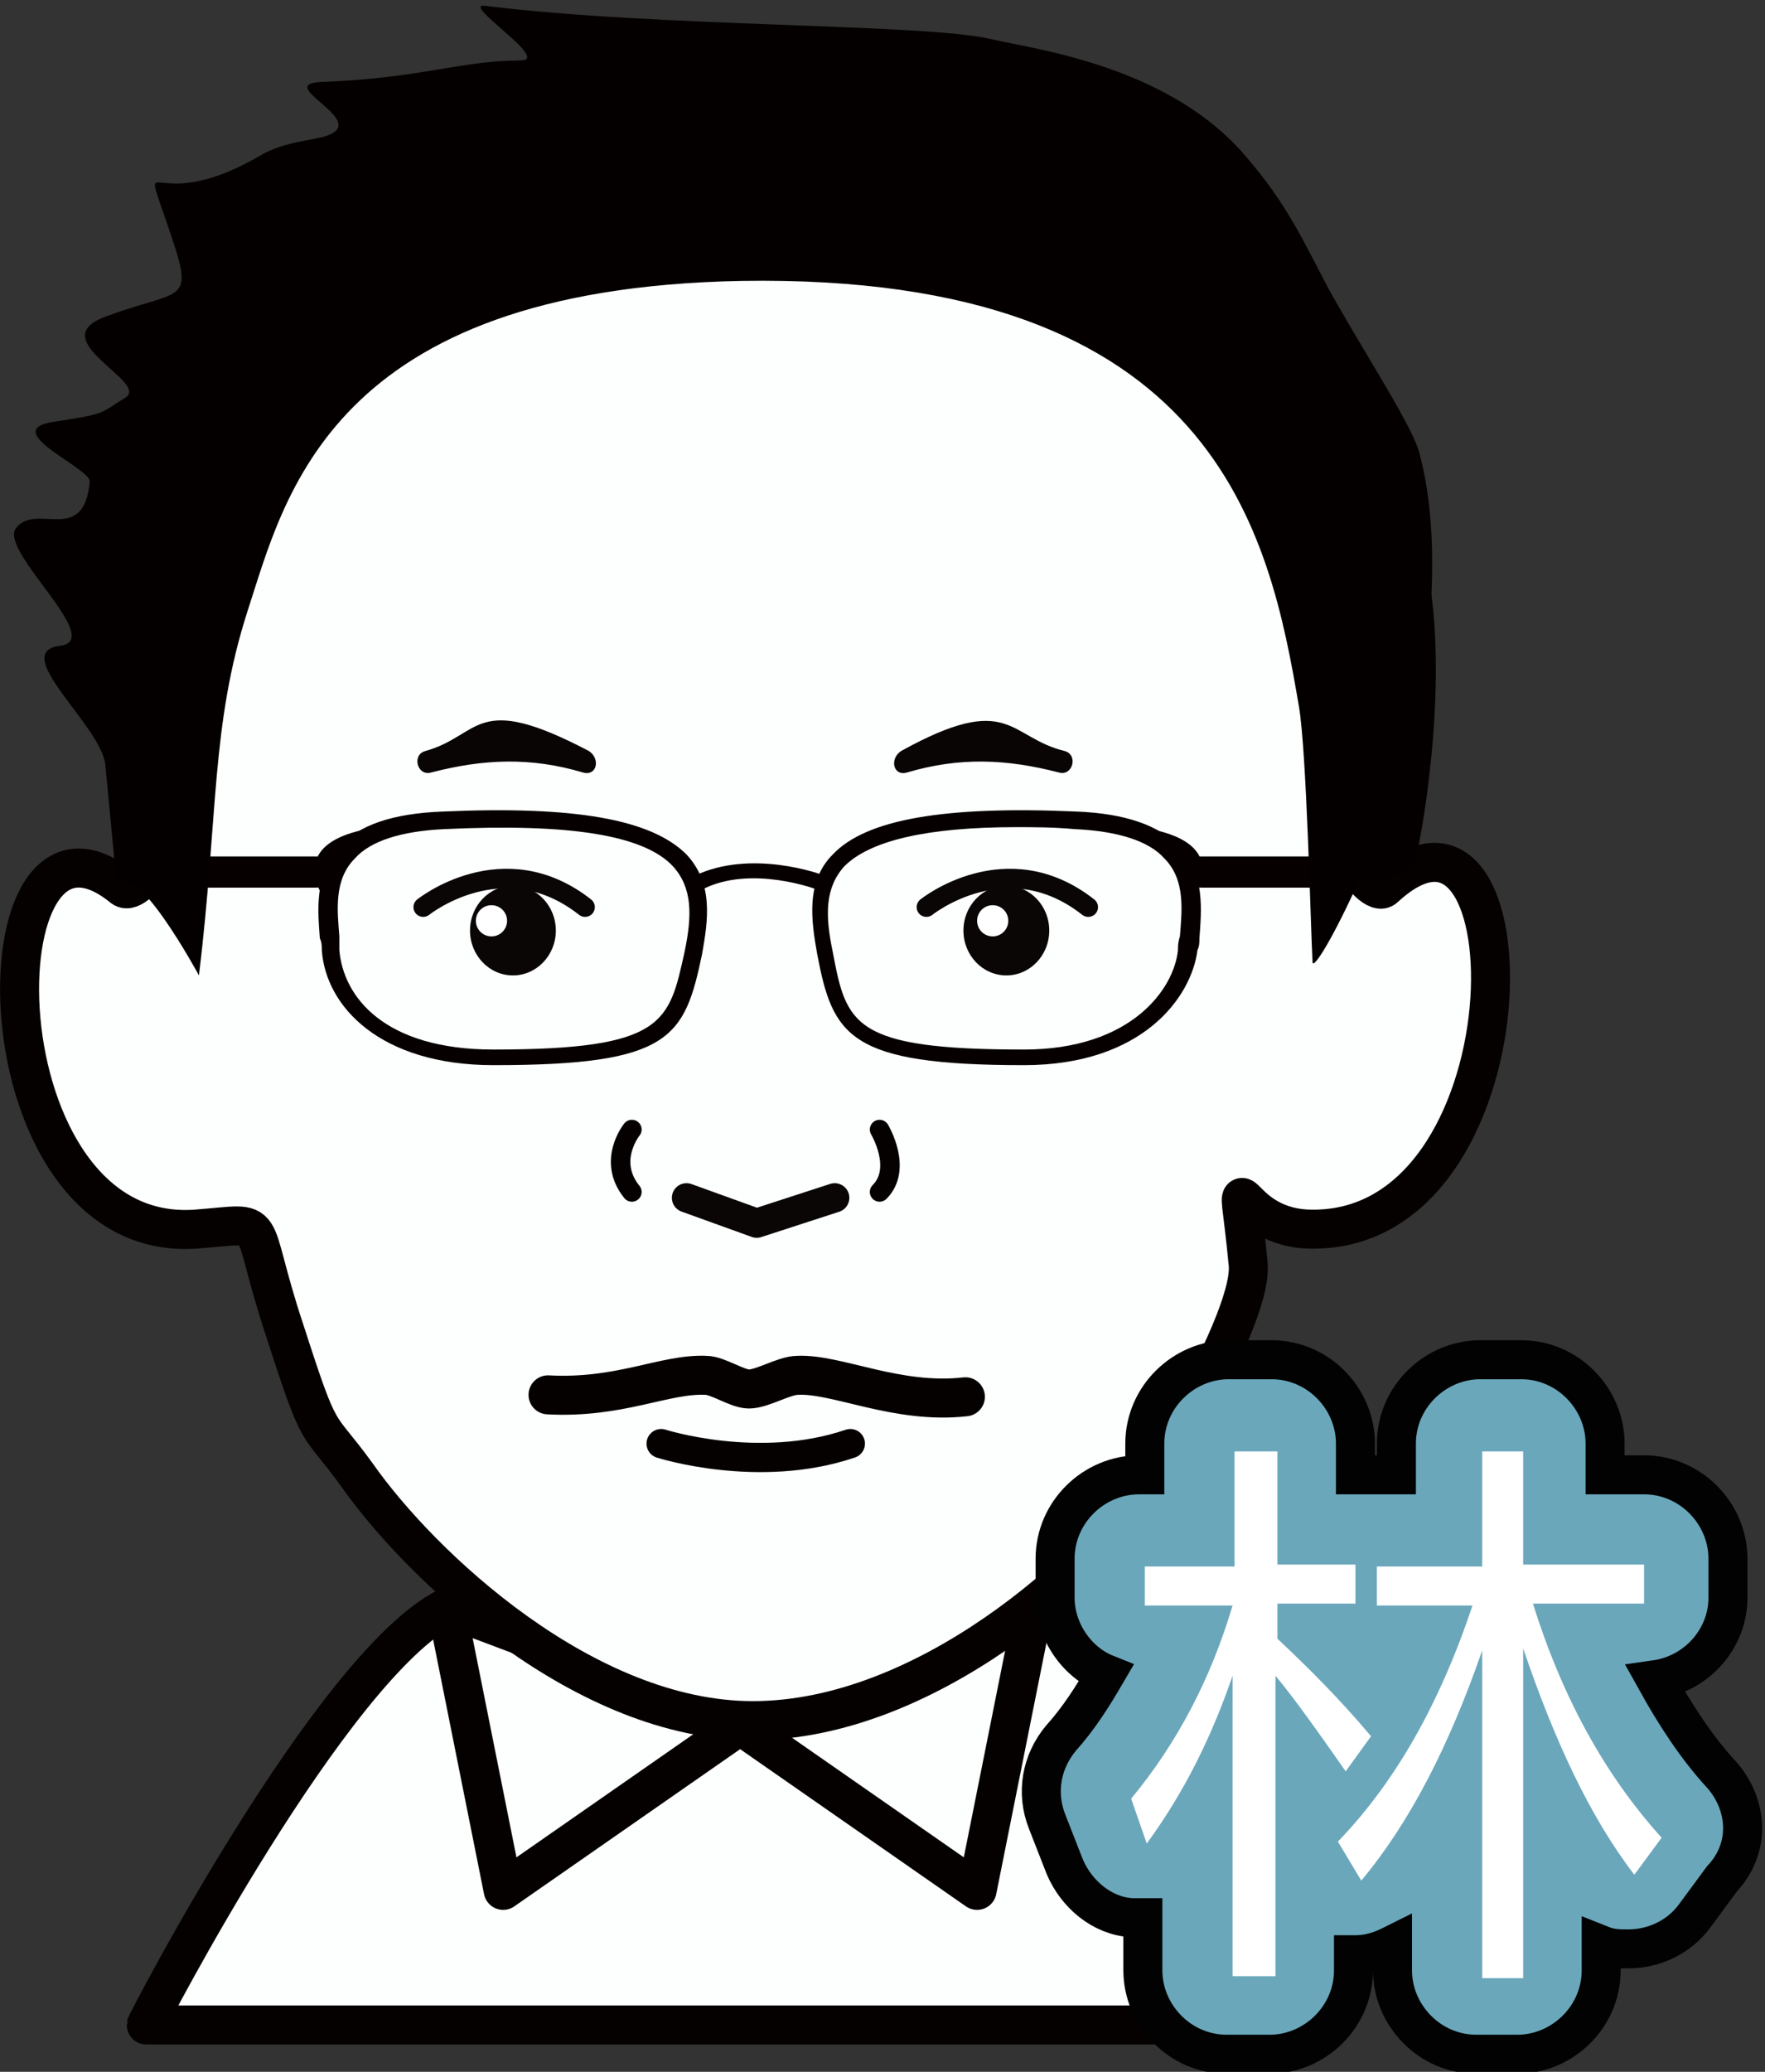 <?xml version="1.0" encoding="utf-8"?>
<!-- Generator: Adobe Illustrator 22.1.0, SVG Export Plug-In . SVG Version: 6.00 Build 0)  -->
<svg version="1.1" id="圖層_1" xmlns="http://www.w3.org/2000/svg" xmlns:xlink="http://www.w3.org/1999/xlink" x="0px" y="0px"
	 viewBox="0 0 90.5 106.2" style="enable-background:new 0 0 90.5 106.2;" xml:space="preserve">
<rect x="0" y="0" width="90.5" height="106.2" fill="#333333" stroke="none"/>
<style type="text/css">
	.st0{fill:#FDFEFE;stroke:#050101;stroke-width:2;stroke-linecap:round;stroke-linejoin:round;stroke-miterlimit:10;}
	.st1{fill:#0A0606;}
	.st2{fill:none;stroke:#0A0606;stroke-linecap:round;stroke-linejoin:round;stroke-miterlimit:10;}
	.st3{fill:#FFFFFF;}
	.st4{fill:none;stroke:#0A0606;stroke-width:1.5;stroke-linecap:round;stroke-linejoin:round;stroke-miterlimit:10;}
	.st5{fill:#FDFEFE;stroke:#050101;stroke-linecap:round;stroke-linejoin:round;stroke-miterlimit:10;}
	.st6{fill:#070001;}
	.st7{fill:none;}
	.st8{fill:#FFFFFF;stroke:#070001;stroke-width:2;stroke-linecap:round;stroke-linejoin:round;stroke-miterlimit:10;}
	.st9{fill:#090505;}
	.st10{fill:#FDFEFE;stroke:#050101;stroke-width:1.5;stroke-linecap:round;stroke-linejoin:round;stroke-miterlimit:10;}
	.st11{fill:#040000;}
	.st12{fill:#6AA7BB;stroke:#020202;stroke-width:2;stroke-miterlimit:10;}
	.st13{fill:#272A2C;}
	.st14{fill:#0C0C0D;}
	.st15{fill:none;stroke:#050101;stroke-width:2;stroke-linecap:round;stroke-linejoin:round;stroke-miterlimit:10;}
	.st16{fill:#2B2A2A;}
	.st17{fill:#FDFEFE;}
	.st18{fill:none;stroke:#070001;stroke-width:0.75;stroke-linecap:round;stroke-linejoin:round;stroke-miterlimit:10;}
	.st19{fill:none;stroke:#070001;stroke-linecap:round;stroke-linejoin:round;stroke-miterlimit:10;}
	.st20{fill:none;stroke:#050101;stroke-width:0.75;stroke-linecap:round;stroke-miterlimit:10;}
	.st21{fill:none;stroke:#050101;stroke-miterlimit:10;}
	.st22{fill:none;stroke:#040000;stroke-width:2;stroke-linecap:round;stroke-linejoin:round;stroke-miterlimit:10;}
	.st23{fill:#BDC0C0;}
	.st24{fill:#6AA7BB;stroke:#000000;stroke-width:2;stroke-miterlimit:10;}
	.st25{fill:#FCFDFD;stroke:#090505;stroke-width:2;stroke-linecap:round;stroke-linejoin:round;stroke-miterlimit:10;}
	.st26{fill:none;stroke:#231815;stroke-width:2;stroke-linecap:round;stroke-linejoin:round;stroke-miterlimit:10;}
	.st27{fill:none;stroke:#040000;stroke-miterlimit:10;}
	.st28{fill:none;stroke:#040000;stroke-width:2;stroke-miterlimit:10;}
	.st29{fill:#090405;}
	.st30{fill:none;stroke:#070405;stroke-linecap:round;stroke-linejoin:round;stroke-miterlimit:10;}
</style>
<g>
	<g>
		<path class="st0" d="M22.9,82.4c6.7-3.4,23.6-3.8,30.2,0c5.8,3.4,12.6,21.4,12.6,21.4H7.5C7.5,103.7,17,85.4,22.9,82.4z"/>
		<polygon class="st0" points="22.9,82.4 38.3,88.2 25.8,96.9 		"/>
		<polygon class="st0" points="37.6,88.2 50.1,96.9 53,82.4 		"/>
	</g>
	<g>
		<path class="st0" d="M71,45.5c-0.7,0.7-3.3-3.3-2.8-5.2l0.1-0.4c0-0.2,0.1-0.3,0.1-0.5c4.3-27.8-23.1-27.9-29.7-27.5
			C32,11.5,4.6,11.6,8.9,39.4c0,0.2,0.1,0.3,0.1,0.5l0.1,0.4c0.5,1.9-2,5.8-2.8,5.2c-7.6-6.2-7.6,18.4,3.8,17.5
			c3.9-0.3,2.5-0.8,4.5,5.2c1.9,5.9,1.6,4.5,3.7,7.4c3.3,4.7,11.7,12.6,20.3,12.6c8.8,0,17.5-7.7,20.8-12.6
			c-2.4,3.4,4.9-7.5,4.6-10.8c-0.6-6.3-0.9-2,3-1.8C78.8,63.5,78.8,38.3,71,45.5z"/>
		<g>
			<g>
				<ellipse class="st1" cx="26.3" cy="47.7" rx="2.2" ry="2.3"/>
			</g>
			<path class="st2" d="M21.7,46.5c0,0,4.1-3.3,8.3,0"/>
			<path class="st2" d="M47.5,46.5c0,0,4.1-3.3,8.3,0"/>
			<g>
				<ellipse class="st1" cx="51.6" cy="47.7" rx="2.2" ry="2.3"/>
			</g>
			<circle class="st3" cx="25.2" cy="47.2" r="0.8"/>
			<circle class="st3" cx="50.9" cy="47.2" r="0.8"/>
		</g>
		<g>
			<polyline class="st4" points="35.2,61.4 38.8,62.7 42.8,61.4 			"/>
			<path class="st5" d="M32.4,57.9c0,0-1.3,1.6,0,3.2"/>
			<path class="st5" d="M45.1,57.9c0,0,1.2,2,0,3.2"/>
		</g>
		<g>
			<path class="st6" d="M52.5,54.6c-9,0-9.8-1.5-10.6-5.7c-0.3-1.7-0.6-3.7,0.8-5.1c1.7-1.8,5.7-2.5,12.5-2.2
				c2.5,0.1,4.2,0.7,5.3,1.8c1.3,1.4,1.1,3.3,1,4.7c0,0.2,0,0.4-0.1,0.6C61.1,51.1,58.6,54.6,52.5,54.6z M52.1,42.4
				c-4.6,0-7.5,0.7-8.8,2c-1,1.1-1,2.5-0.6,4.4c0.7,3.7,1,5,9.8,5c5.5,0,7.7-3.1,7.9-5.1l0,0c0-0.2,0-0.4,0.1-0.7
				c0.1-1.3,0.3-2.9-0.8-4c-0.8-0.9-2.4-1.4-4.6-1.5C54,42.4,53,42.4,52.1,42.4z"/>
			<path class="st6" d="M25.3,54.6c-5.8,0-8.6-3-8.8-5.9l0,0c0-0.2,0-0.4-0.1-0.6c-0.1-1.4-0.3-3.2,1-4.7c1-1.1,2.7-1.7,5.3-1.8
				c6.8-0.3,10.7,0.4,12.5,2.2c1.4,1.5,1.1,3.4,0.8,5.1C35.1,53.2,34.4,54.6,25.3,54.6C25.3,54.6,25.3,54.6,25.3,54.6z M17.4,48.7
				c0.2,2.4,2.3,5.1,7.9,5.1c0,0,0,0,0,0c8.8,0,9-1.4,9.8-5c0.4-1.9,0.4-3.3-0.6-4.4c-1.5-1.6-5.3-2.2-11.7-1.9
				c-2.2,0.1-3.8,0.6-4.6,1.5c-1.1,1.1-0.9,2.7-0.8,4C17.4,48.3,17.4,48.5,17.4,48.7L17.4,48.7z"/>
			<g>
				<path class="st6" d="M67.8,45.5h-6.2c-0.5,0-0.9-0.4-0.9-0.8c0-0.5,0.4-0.8,0.9-0.8h6.2c0.5,0,0.9,0.4,0.9,0.8
					C68.7,45.1,68.3,45.5,67.8,45.5z"/>
			</g>
			<g>
				<path class="st6" d="M16.2,45.5H9.7c-0.5,0-0.9-0.4-0.9-0.8c0-0.5,0.4-0.8,0.9-0.8h6.5c0.5,0,0.9,0.4,0.9,0.8
					C17.1,45.1,16.7,45.5,16.2,45.5z"/>
			</g>
			<g>
				<path class="st3" d="M42.1,45.3c0,0-3.5-1.4-6.3,0"/>
				<path class="st6" d="M35.8,45.7c-0.2,0-0.3-0.1-0.4-0.2c-0.1-0.2,0-0.5,0.2-0.6c2.9-1.4,6.5-0.1,6.7,0c0.2,0.1,0.3,0.3,0.2,0.5
					c-0.1,0.2-0.4,0.3-0.6,0.2c0,0-3.4-1.3-5.9,0C36,45.7,35.9,45.7,35.8,45.7z"/>
			</g>
			<path class="st6" d="M16.8,46.3c0,0-3-3.6,3.7-4C20.5,42.3,16.5,42.7,16.8,46.3z"/>
			<path class="st6" d="M61,46.3c0,0,3-3.6-3.7-4C57.3,42.3,61.4,42.7,61,46.3z"/>
		</g>
		<path class="st9" d="M22.1,39.6c2.7-0.7,5.1-0.8,7.8,0c0.7,0.2,0.9-0.7,0.3-1.1c-5.9-3.1-5.5-0.8-8.4,0
			C21.1,38.7,21.4,39.8,22.1,39.6L22.1,39.6z"/>
		<path class="st9" d="M54.6,38.5c-2.9-0.7-2.8-3.1-8.4,0c-0.6,0.4-0.4,1.3,0.3,1.1c2.7-0.8,5.1-0.7,7.8,0
			C55,39.8,55.3,38.7,54.6,38.5L54.6,38.5z"/>
		<path class="st0" d="M28.1,71.5c3.7,0.2,6-1.1,8.1-1c0.6,0,1.6,0.7,2.2,0.7c0.7,0,1.8-0.7,2.5-0.7c2-0.1,5.1,1.5,8.6,1.1"/>
		<path class="st10" d="M33.9,74c0,0,5,1.6,9.7,0"/>
		<path class="st11" d="M73.4,30.5c0.1-2.5,0-4.9-0.6-7.2c-0.3-1.3-2.4-4.5-4.4-8c-1.4-2.5-2.2-4.7-4.8-7.6
			c-4-4.4-10.7-5.2-12.8-5.7c-3.4-0.8-17.1-0.6-25.9-1.7c-1.4-0.2,3.4,2.8,1.8,2.8c-3.1,0-5,0.9-10.2,1.1c-2.5,0.1,2.3,1.9,0.4,2.7
			c-0.6,0.3-2.3,0.3-3.6,1.1c-5,2.9-5.9,0-5.1,2.4c1.9,5.5,1.6,4.2-2.7,5.8c-3.5,1.2,2.3,3.4,0.9,4.2c-1.3,0.8-0.9,0.8-3.5,1.2
			C-0.3,22,4.7,24,4.6,24.7c-0.3,3.3-2.8,1-3.8,2.4c-0.8,1.2,4.6,5.7,2.3,6c-2.7,0.3,2.1,4.1,2.3,6.1C6,45.5,6,45.5,6,45.5
			c0.8-1.8,4.2,4.5,4.2,4.5c1-8.2,0.6-12.8,2.5-18.7c1.9-5.8,4.2-16.5,25.3-16.9c24.4-0.4,27.1,13,28.6,21.8
			c0.4,2.3,0.6,11.3,0.7,13.1c0,0.5,1.1-1.3,2.4-4.2c0.6,0.2,1.5,0.1,2.8-0.8C72.6,44.4,74.2,36.7,73.4,30.5z"/>
	</g>
	<g>
		<g>
			<path class="st12" d="M88.3,91c-1.3-1.4-2.4-3.1-3.4-4.9c2.1-0.3,3.7-2.1,3.7-4.2v-2c0-2.3-1.9-4.3-4.3-4.3h-2V74
				c0-2.3-1.9-4.3-4.3-4.3h-2.1c-2.3,0-4.3,1.9-4.3,4.3v1.6h-1.2c-0.2,0-0.4,0-0.6,0c-0.1,0-0.2,0-0.3,0V74c0-2.3-1.9-4.3-4.3-4.3
				h-2.2c-2.3,0-4.3,1.9-4.3,4.3v1.6h-0.3c-2.3,0-4.3,1.9-4.3,4.3v2c0,1.7,1.1,3.3,2.6,3.9c-0.7,1.2-1.4,2.3-2.3,3.3
				c-1,1.2-1.3,2.8-0.7,4.3l0.9,2.3c0.6,1.4,1.9,2.5,3.4,2.6c0.2,0,0.3,0,0.5,0c0,0,0.1,0,0.1,0v2.7c0,2.3,1.9,4.3,4.3,4.3h2.2
				c2.3,0,4.3-1.9,4.3-4.3v-0.8c0,0,0.1,0,0.1,0c0.7,0,1.3-0.2,1.9-0.5v1.3c0,2.3,1.9,4.3,4.3,4.3h2.1c2.3,0,4.3-1.9,4.3-4.3v-1.3
				c0.5,0.2,0.9,0.2,1.4,0.2c0,0,0,0,0,0c1.3,0,2.6-0.6,3.4-1.7l1.4-1.9C89.8,94.7,89.6,92.5,88.3,91z"/>
		</g>
		<g>
			<path class="st3" d="M63.3,80.2v-5.8h2.2v5.8h4v2h-4V84c1.6,1.5,3.2,3.1,4.8,5L69,90.8c-1.4-2-2.6-3.7-3.6-4.9v15.4h-2.2V85.9
				c-1.1,3.2-2.5,6-4.4,8.6L58,92.2c2.4-2.9,4.1-6.2,5.2-9.9h-4.5v-2H63.3z M76,80.2v-5.8h2.1v5.8h6.2v2h-5.7
				c1.5,4.8,3.7,8.8,6.6,12l-1.4,1.9c-2.3-3-4.1-6.9-5.7-11.6v16.9H76V84.6c-1.7,4.9-3.7,8.8-6.2,11.8l-1.2-2c2.9-3,5.2-7,6.9-12.1
				h-4.9v-2H76z"/>
		</g>
	</g>
</g>
</svg>
